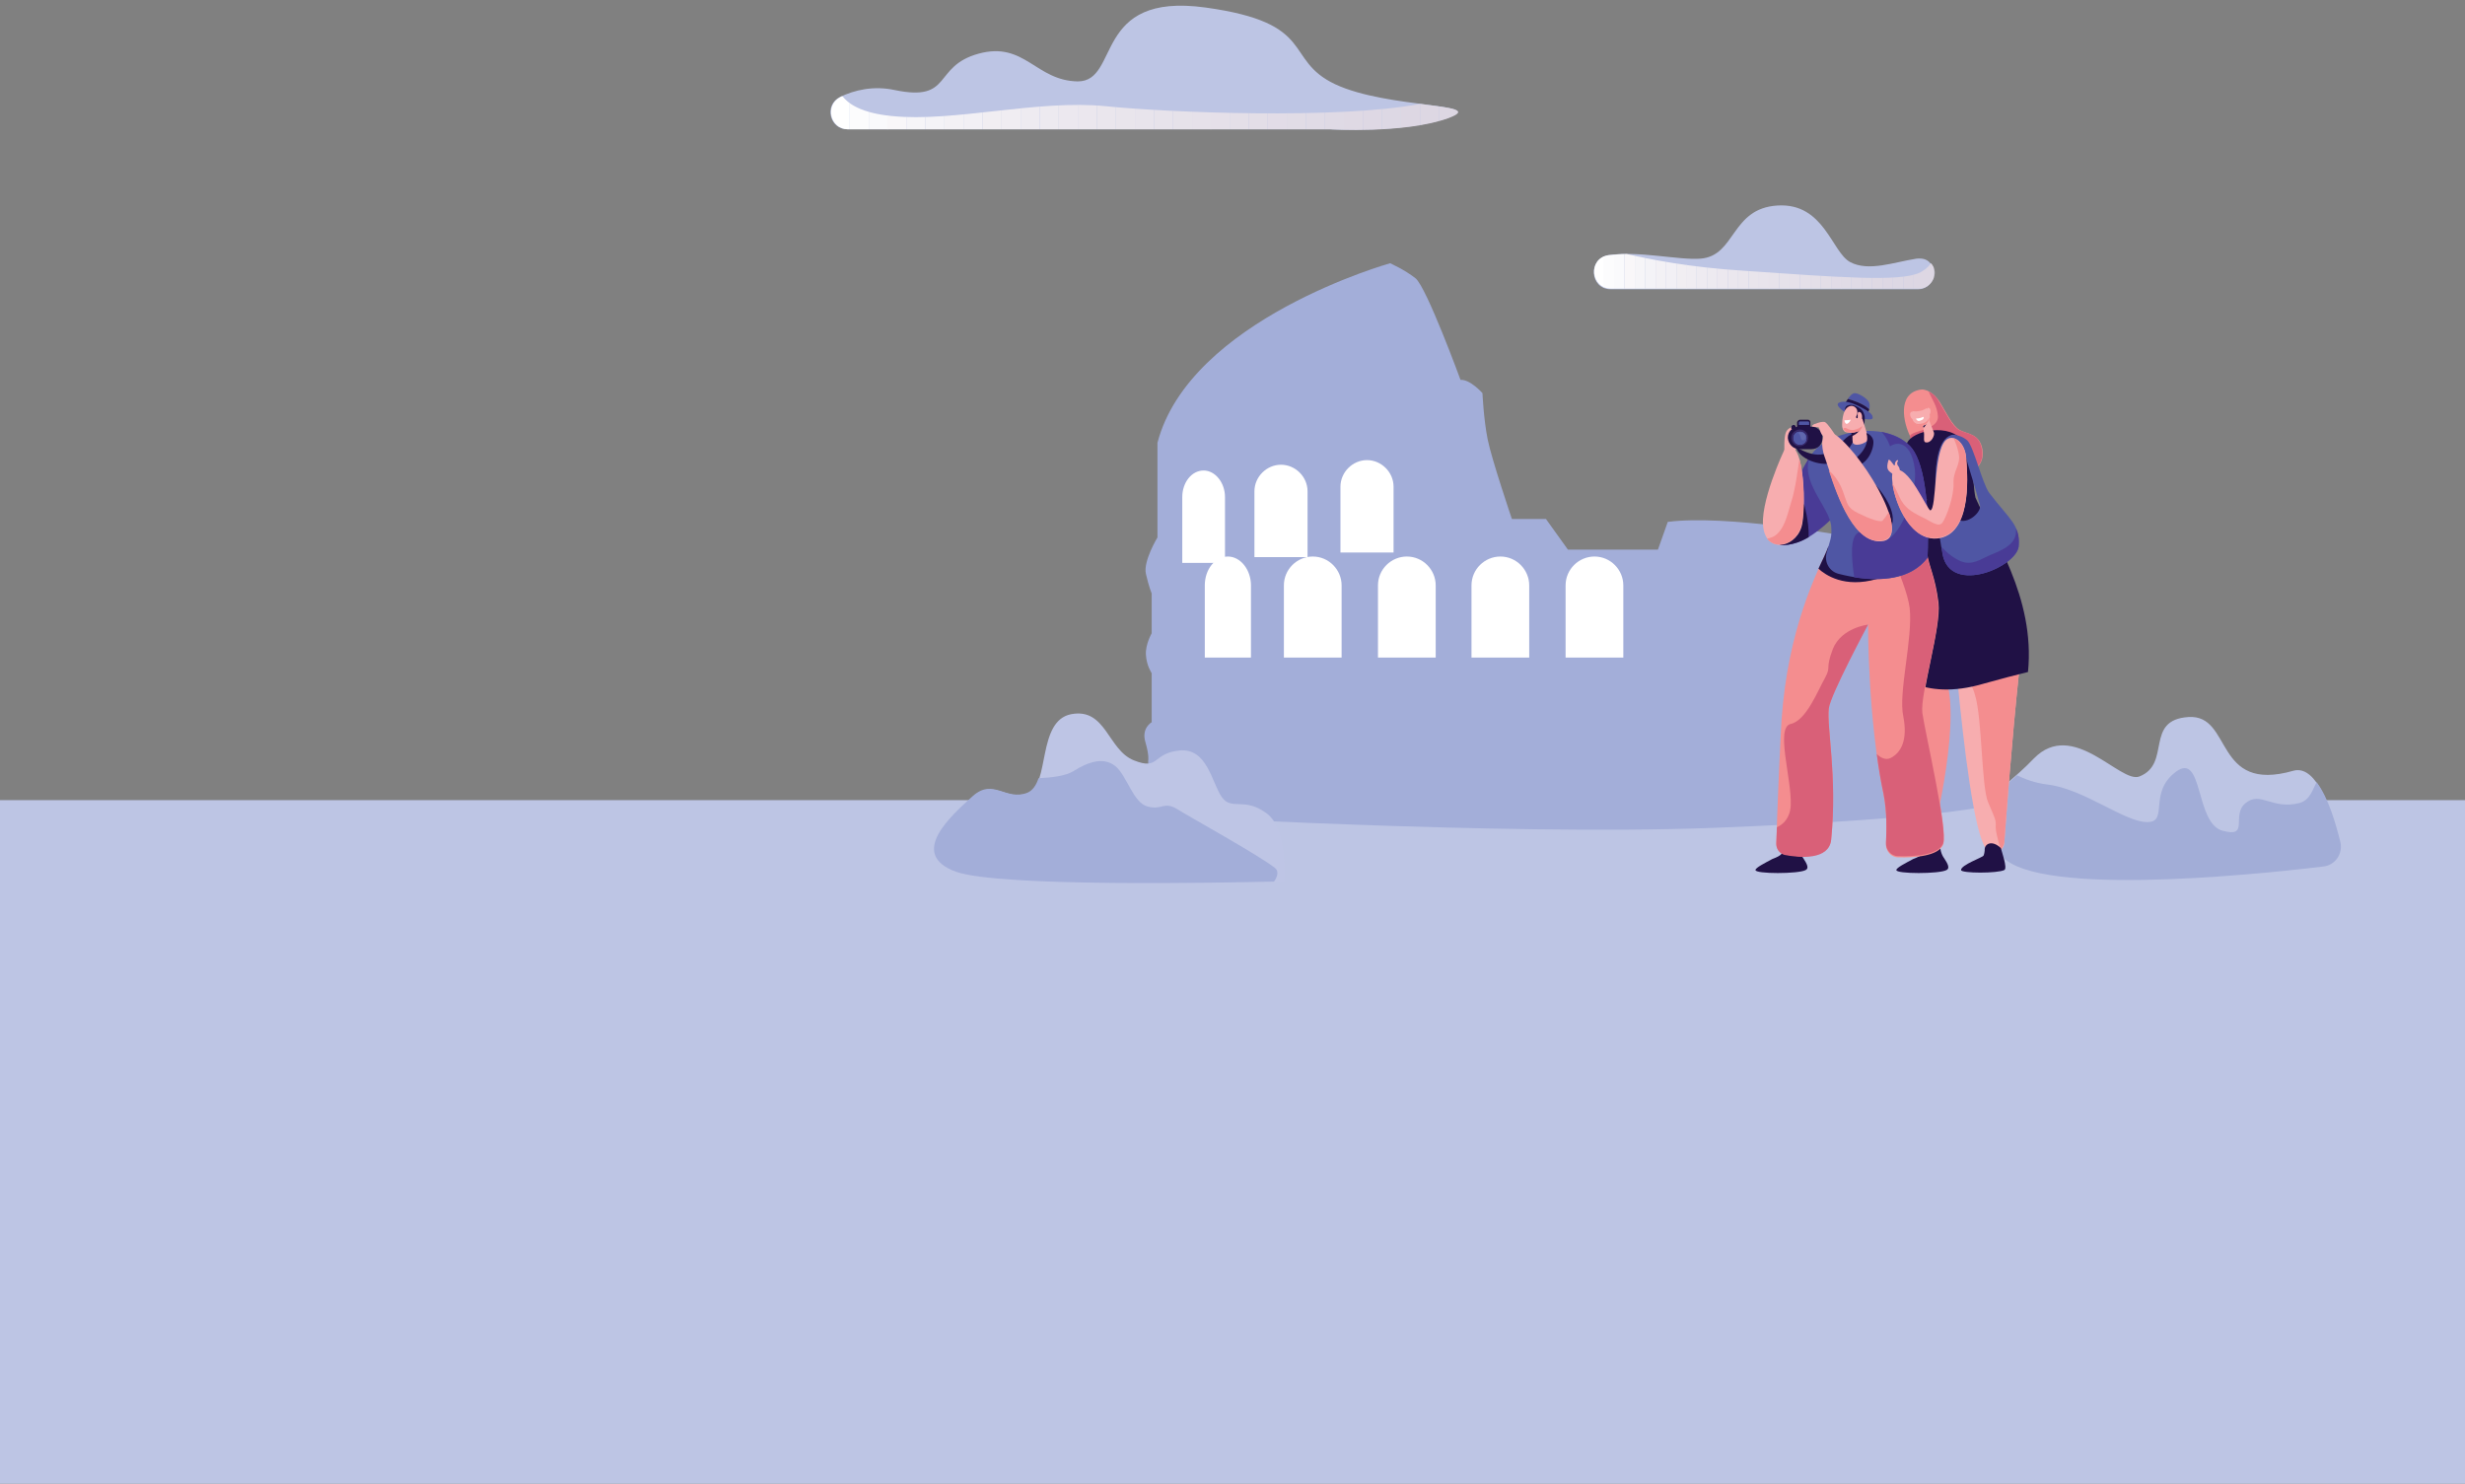 <?xml version="1.0" encoding="utf-8"?>
<svg version="1.1" id="Layer_1" xmlns="http://www.w3.org/2000/svg" xmlns:xlink="http://www.w3.org/1999/xlink" x="0px" y="0px"
	 width="427px" height="257px" viewBox="0 0 427 257" style="enable-background:new 0 0 427 257;" xml:space="preserve">
<rect x="0" y="0" width="427" height="257" fill="#808080" stroke="none"/>
<style type="text/css">
	.st0{fill:#BDC5E4;}
	.st1{fill:#A2ADD7;}
	.st2{clip-path:url(#SVGID_1_);fill:#FFFFFF;}
	.st3{clip-path:url(#SVGID_1_);fill:#FCFCFD;}
	.st4{clip-path:url(#SVGID_1_);fill:#FAFAFC;}
	.st5{clip-path:url(#SVGID_1_);fill:#F9F7F9;}
	.st6{clip-path:url(#SVGID_1_);fill:#F6F5F8;}
	.st7{clip-path:url(#SVGID_1_);fill:#F4F3F7;}
	.st8{clip-path:url(#SVGID_1_);fill:#F3F1F5;}
	.st9{clip-path:url(#SVGID_1_);fill:#F2F0F5;}
	.st10{clip-path:url(#SVGID_1_);fill:#F1EEF2;}
	.st11{clip-path:url(#SVGID_1_);fill:#F0EDF2;}
	.st12{clip-path:url(#SVGID_1_);fill:#EEEBF1;}
	.st13{clip-path:url(#SVGID_1_);fill:#EDEAF0;}
	.st14{clip-path:url(#SVGID_1_);fill:#ECE8EF;}
	.st15{clip-path:url(#SVGID_1_);fill:#EBE7EE;}
	.st16{clip-path:url(#SVGID_1_);fill:#EAE6ED;}
	.st17{clip-path:url(#SVGID_1_);fill:#E9E5EC;}
	.st18{clip-path:url(#SVGID_1_);fill:#E8E4EC;}
	.st19{clip-path:url(#SVGID_1_);fill:#E7E3EB;}
	.st20{clip-path:url(#SVGID_1_);fill:#E6E2EA;}
	.st21{clip-path:url(#SVGID_1_);fill:#E6E1EA;}
	.st22{clip-path:url(#SVGID_1_);fill:#E5E0E9;}
	.st23{clip-path:url(#SVGID_1_);fill:#E4DFE8;}
	.st24{clip-path:url(#SVGID_1_);fill:#E3DEE7;}
	.st25{clip-path:url(#SVGID_1_);fill:#E2DCE7;}
	.st26{clip-path:url(#SVGID_1_);fill:#E1DCE6;}
	.st27{clip-path:url(#SVGID_1_);fill:#E0DBE6;}
	.st28{clip-path:url(#SVGID_1_);fill:#DFDAE5;}
	.st29{clip-path:url(#SVGID_1_);fill:#DFD9E4;}
	.st30{clip-path:url(#SVGID_1_);fill:#DED8E4;}
	.st31{clip-path:url(#SVGID_1_);fill:#DDD8E4;}
	.st32{clip-path:url(#SVGID_1_);fill:#DDD7E3;}
	.st33{clip-path:url(#SVGID_2_);fill:#FFFFFF;}
	.st34{clip-path:url(#SVGID_2_);fill:#FCFCFD;}
	.st35{clip-path:url(#SVGID_2_);fill:#FAFAFC;}
	.st36{clip-path:url(#SVGID_2_);fill:#F9F7F9;}
	.st37{clip-path:url(#SVGID_2_);fill:#F6F5F8;}
	.st38{clip-path:url(#SVGID_2_);fill:#F4F3F7;}
	.st39{clip-path:url(#SVGID_2_);fill:#F3F1F5;}
	.st40{clip-path:url(#SVGID_2_);fill:#F2F0F5;}
	.st41{clip-path:url(#SVGID_2_);fill:#F1EEF2;}
	.st42{clip-path:url(#SVGID_2_);fill:#F0EDF2;}
	.st43{clip-path:url(#SVGID_2_);fill:#EEEBF1;}
	.st44{clip-path:url(#SVGID_2_);fill:#EDEAF0;}
	.st45{clip-path:url(#SVGID_2_);fill:#ECE8EF;}
	.st46{clip-path:url(#SVGID_2_);fill:#EBE7EE;}
	.st47{clip-path:url(#SVGID_2_);fill:#EAE6ED;}
	.st48{clip-path:url(#SVGID_2_);fill:#E9E5EC;}
	.st49{clip-path:url(#SVGID_2_);fill:#E8E4EC;}
	.st50{clip-path:url(#SVGID_2_);fill:#E7E3EB;}
	.st51{clip-path:url(#SVGID_2_);fill:#E6E2EA;}
	.st52{clip-path:url(#SVGID_2_);fill:#E6E1EA;}
	.st53{clip-path:url(#SVGID_2_);fill:#E5E0E9;}
	.st54{clip-path:url(#SVGID_2_);fill:#E4DFE8;}
	.st55{clip-path:url(#SVGID_2_);fill:#E3DEE7;}
	.st56{clip-path:url(#SVGID_2_);fill:#E2DCE7;}
	.st57{clip-path:url(#SVGID_2_);fill:#E1DCE6;}
	.st58{clip-path:url(#SVGID_2_);fill:#E0DBE6;}
	.st59{clip-path:url(#SVGID_2_);fill:#DFDAE5;}
	.st60{clip-path:url(#SVGID_2_);fill:#DFD9E4;}
	.st61{clip-path:url(#SVGID_2_);fill:#DED8E4;}
	.st62{clip-path:url(#SVGID_2_);fill:#DDD8E4;}
	.st63{clip-path:url(#SVGID_2_);fill:#DDD7E3;}
	.st64{fill:#A3AED9;}
	.st65{fill:#FFFFFF;}
	.st66{fill:#BEC5E5;}
	.st67{fill:#F48D8F;}
	.st68{fill:#D96078;}
	.st69{fill:#F7ADAF;}
	.st70{fill:#201145;}
	.st71{fill:#493B96;}
	.st72{fill:#4F56A4;}
	.st73{fill:#38296B;}
	.st74{fill:#6067AE;}
</style>
<rect y="138.6" class="st0" width="427" height="118.7"/>
<g>
	<g>
		<g>
			<path class="st0" d="M402.3,150.1c2.1-0.2,3.5-2.3,3-4.3c-1.3-5.1-3.9-13.4-8-12.3c-13.9,4-10.5-9.8-18.2-9.3
				c-7.7,0.5-2.9,8.1-8.5,10.3c-3.3,1.3-11.5-10.1-18.3-3.1c-6.8,7.1-11.1,6.7-6.1,16.1C350.4,155.5,389.7,151.6,402.3,150.1z"/>
		</g>
		<g>
			<path class="st1" d="M401.3,135.5c-0.7,1.2-1.1,3.1-3,3.6c-4.7,1.2-6.7-2.1-9.3,0c-2.6,2.1,0.8,6.1-4,4.8
				c-4.8-1.3-3.3-13.8-8.1-10.2c-4.8,3.6-1.2,8.7-4.9,8.7c-3.8,0.1-11.1-5.8-17.3-6.5c-2.4-0.3-4-1-5.3-1.6
				c-4.9,4.3-7.3,5.3-3.1,13.3c4.2,8,43.7,4,56.1,2.5c2.1-0.2,3.5-2.2,3-4.3C404.6,142.6,403.3,138.1,401.3,135.5z"/>
		</g>
	</g>
	<g>
		<g>
			<g>
				<path class="st0" d="M230.4,22.4h-83.6c-3.1,0-4.1-4.2-1.3-5.6c2.5-1.2,5.8-2,9.5-1.2c10.1,2.1,6.5-4.1,14.5-6.3
					c8-2.2,9.9,4.7,17.2,4.8c7.4,0,2.5-15.5,22.1-12.8c19.6,2.7,13.4,9,22.5,13.3c9.2,4.3,27,3.2,19.3,5.9
					C243,23.1,230.4,22.4,230.4,22.4z"/>
			</g>
		</g>
		<g>
			<g>
				<g>
					<defs>
						<path id="SVGID_5_" d="M246,18c-14.2,2.7-43.7,1.5-54.4,0.4c-11.9-1.2-26.4,2.8-37.1,1.7c-5.1-0.5-7.5-2-8.6-3.5
							c-0.1,0-0.2,0.1-0.3,0.2c-2.8,1.4-1.8,5.6,1.3,5.6h83.6c0,0,12.7,0.8,20.3-1.9C254.9,19,251.4,18.7,246,18z"/>
					</defs>
					<clipPath id="SVGID_1_">
						<use xlink:href="#SVGID_5_"  style="overflow:visible;"/>
					</clipPath>
					<rect x="142.7" y="16.7" class="st2" width="1.1" height="6.5"/>
					<rect x="143.9" y="16.7" class="st2" width="3.3" height="6.5"/>
					<rect x="147.2" y="16.7" class="st3" width="3.3" height="6.5"/>
					<rect x="150.5" y="16.7" class="st4" width="3.3" height="6.5"/>
					<rect x="153.7" y="16.7" class="st5" width="3.3" height="6.5"/>
					<rect x="157" y="16.7" class="st6" width="3.3" height="6.5"/>
					<rect x="160.3" y="16.7" class="st7" width="3.3" height="6.5"/>
					<rect x="163.6" y="16.7" class="st8" width="3.3" height="6.5"/>
					<rect x="166.9" y="16.7" class="st9" width="3.3" height="6.5"/>
					<rect x="170.2" y="16.7" class="st10" width="3.3" height="6.5"/>
					<rect x="173.5" y="16.7" class="st11" width="3.3" height="6.5"/>
					<rect x="176.8" y="16.7" class="st12" width="3.3" height="6.5"/>
					<rect x="180.1" y="16.7" class="st13" width="3.3" height="6.5"/>
					<rect x="183.4" y="16.7" class="st14" width="3.3" height="6.5"/>
					<rect x="186.7" y="16.7" class="st15" width="3.3" height="6.5"/>
					<rect x="190" y="16.7" class="st16" width="3.3" height="6.5"/>
					<rect x="193.3" y="16.7" class="st17" width="3.3" height="6.5"/>
					<rect x="196.6" y="16.7" class="st18" width="3.3" height="6.5"/>
					<rect x="199.9" y="16.7" class="st19" width="3.3" height="6.5"/>
					<rect x="203.2" y="16.7" class="st20" width="3.3" height="6.5"/>
					<rect x="206.5" y="16.7" class="st21" width="3.3" height="6.5"/>
					<rect x="209.7" y="16.7" class="st22" width="3.3" height="6.5"/>
					<rect x="213" y="16.7" class="st23" width="3.3" height="6.5"/>
					<rect x="216.3" y="16.7" class="st24" width="3.3" height="6.5"/>
					<rect x="219.6" y="16.7" class="st25" width="3.3" height="6.5"/>
					<rect x="222.9" y="16.7" class="st26" width="3.3" height="6.5"/>
					<rect x="226.2" y="16.7" class="st27" width="3.3" height="6.5"/>
					<rect x="229.5" y="16.7" class="st28" width="3.3" height="6.5"/>
					<rect x="232.8" y="16.7" class="st29" width="3.3" height="6.5"/>
					<rect x="236.1" y="16.7" class="st30" width="3.3" height="6.5"/>
					<rect x="239.4" y="16.7" class="st31" width="3.3" height="6.5"/>
					<rect x="242.7" y="16.7" class="st32" width="3.3" height="6.5"/>
					<rect x="246" y="16.7" class="st32" width="3.3" height="6.5"/>
					<rect x="249.3" y="16.7" class="st32" width="3.3" height="6.5"/>
					<rect x="252.6" y="16.7" class="st32" width="2.3" height="6.5"/>
				</g>
			</g>
		</g>
	</g>
	<g>
		<g>
			<path class="st0" d="M279,50.1h53.3c2.4,0,3.7-3.1,1.9-4.7c-0.5-0.5-1.2-0.7-2.2-0.6c-3.9,0.6-8.3,2.3-11.5,0.6
				c-3.2-1.7-4.5-10.3-12.6-9.8c-8.1,0.5-7.2,8.7-13.3,9.2c-3.8,0.3-10.8-1.4-16-0.6C275,44.8,275.4,50.1,279,50.1z"/>
		</g>
		<g>
			<g>
				<g>
					<defs>
						<path id="SVGID_7_" d="M332.6,47.2c-3.4,1.7-14.4,0.8-30.5-0.3c-9.6-0.6-16.4-2-20.3-2.9c-1.1,0-2.2,0.1-3.2,0.2
							c-3.6,0.6-3.1,5.8,0.5,5.8h53.3c2.3,0,3.6-2.8,2.1-4.4C334,46.3,333.4,46.8,332.6,47.2z"/>
					</defs>
					<clipPath id="SVGID_2_">
						<use xlink:href="#SVGID_7_"  style="overflow:visible;"/>
					</clipPath>
					<rect x="275" y="44" class="st33" width="1.1" height="6.1"/>
					<rect x="276.1" y="44" class="st33" width="1.8" height="6.1"/>
					<rect x="277.8" y="44" class="st34" width="1.8" height="6.1"/>
					<rect x="279.6" y="44" class="st35" width="1.8" height="6.1"/>
					<rect x="281.4" y="44" class="st36" width="1.8" height="6.1"/>
					<rect x="283.2" y="44" class="st37" width="1.8" height="6.1"/>
					<rect x="285" y="44" class="st38" width="1.8" height="6.1"/>
					<rect x="286.8" y="44" class="st39" width="1.8" height="6.1"/>
					<rect x="288.6" y="44" class="st40" width="1.8" height="6.1"/>
					<rect x="290.4" y="44" class="st41" width="1.8" height="6.1"/>
					<rect x="292.1" y="44" class="st42" width="1.8" height="6.1"/>
					<rect x="293.9" y="44" class="st43" width="1.8" height="6.1"/>
					<rect x="295.7" y="44" class="st44" width="1.8" height="6.1"/>
					<rect x="297.5" y="44" class="st45" width="1.8" height="6.1"/>
					<rect x="299.3" y="44" class="st46" width="1.8" height="6.1"/>
					<rect x="301.1" y="44" class="st47" width="1.8" height="6.1"/>
					<rect x="302.9" y="44" class="st48" width="1.8" height="6.1"/>
					<rect x="304.7" y="44" class="st49" width="1.8" height="6.1"/>
					<rect x="306.4" y="44" class="st50" width="1.8" height="6.1"/>
					<rect x="308.2" y="44" class="st51" width="1.8" height="6.1"/>
					<rect x="310" y="44" class="st52" width="1.8" height="6.1"/>
					<rect x="311.8" y="44" class="st53" width="1.8" height="6.1"/>
					<rect x="313.6" y="44" class="st54" width="1.8" height="6.1"/>
					<rect x="315.4" y="44" class="st55" width="1.8" height="6.1"/>
					<rect x="317.2" y="44" class="st56" width="1.8" height="6.1"/>
					<rect x="318.9" y="44" class="st57" width="1.8" height="6.1"/>
					<rect x="320.7" y="44" class="st58" width="1.8" height="6.1"/>
					<rect x="322.5" y="44" class="st59" width="1.8" height="6.1"/>
					<rect x="324.3" y="44" class="st60" width="1.8" height="6.1"/>
					<rect x="326.1" y="44" class="st61" width="1.8" height="6.1"/>
					<rect x="327.9" y="44" class="st62" width="1.8" height="6.1"/>
					<rect x="329.7" y="44" class="st63" width="1.8" height="6.1"/>
					<rect x="331.5" y="44" class="st63" width="1.8" height="6.1"/>
					<rect x="333.2" y="44" class="st63" width="1.8" height="6.1"/>
					<rect x="335" y="44" class="st63" width="0.8" height="6.1"/>
				</g>
			</g>
		</g>
	</g>
	<g>
		<path class="st64" d="M200.5,76.7v16.4c0,0-2.5,4.1-2,6.3c0.5,2.2,1,3.4,1,3.4v6.9c0,0-1.1,1.9-1,3.7c0.1,1.9,1,3.2,1,3.2v8.5
			c0,0-1.8,1-1.1,3.4c0.7,2.4,0.5,3.2,0.5,3.2v9.5c0,0,61.2,3.6,97.9,2.2c36.7-1.4,46.4-3.6,46.4-3.6v-10.5c0,0,1.5-2.2,0-4.1v-10.9
			c0,0,1.2-2-0.2-2.9V105c0,0,1.3-6.6-24.2-12.3c0,0-19.8-3.6-29.9-2.3l-1.7,4.8h-15.6l-3.8-5.3h-5.9c0,0-3.5-10.3-4.2-13.8
			c-0.7-3.5-0.9-8-0.9-8s-2.1-2.4-3.8-2.3c0,0-5.9-16.1-7.8-17.6c-1.9-1.5-4.4-2.6-4.4-2.6S206.1,55.3,200.5,76.7z"/>
	</g>
	<g>
		<path class="st65" d="M222.4,113.9v-12.5c0-2.8,2.3-5,5-5l0,0c2.8,0,5,2.3,5,5v12.5H222.4z"/>
	</g>
	<g>
		<path class="st65" d="M238.7,113.9v-12.5c0-2.8,2.3-5,5-5l0,0c2.8,0,5,2.3,5,5v12.5H238.7z"/>
	</g>
	<g>
		<path class="st65" d="M254.9,113.9v-12.5c0-2.8,2.3-5,5-5l0,0c2.8,0,5,2.3,5,5v12.5H254.9z"/>
	</g>
	<g>
		<path class="st65" d="M271.2,113.9v-12.5c0-2.8,2.3-5,5-5l0,0c2.8,0,5,2.3,5,5v12.5H271.2z"/>
	</g>
	<g>
		<path class="st65" d="M208.7,113.9v-12.5c0-2.8,1.8-5,4-5l0,0c2.2,0,4,2.3,4,5v12.5H208.7z"/>
	</g>
	<g>
		<path class="st65" d="M217.3,96.5V85.1c0-2.5,2.1-4.6,4.6-4.6l0,0c2.5,0,4.6,2.1,4.6,4.6v11.4H217.3z"/>
	</g>
	<g>
		<path class="st65" d="M232.2,95.7V84.3c0-2.5,2.1-4.6,4.6-4.6l0,0c2.5,0,4.6,2.1,4.6,4.6v11.4H232.2z"/>
	</g>
	<g>
		<path class="st65" d="M204.8,97.5V86.1c0-2.5,1.6-4.6,3.7-4.6l0,0c2,0,3.7,2.1,3.7,4.6v11.4H204.8z"/>
	</g>
	<g>
		<g>
			<path class="st66" d="M222.5,152.7c0,0,0.7-9.2-3.2-11.9c-3.9-2.8-6-0.3-7.7-2.8c-1.7-2.5-2.5-8.5-7.3-8
				c-4.8,0.5-3.4,3.5-7.9,1.7c-4.5-1.8-4.8-9.1-10.8-8c-6,1.1-3.7,12.3-7.5,13.7c-3.8,1.5-5.9-2.6-9.5,0.6
				c-3.5,3.2-11.4,10-2.9,13.1C174.2,154.1,222.5,152.7,222.5,152.7z"/>
		</g>
		<g>
			<path class="st64" d="M204,140.2c-2.4-1.5-2.7,0.2-5.2-0.5c-2.5-0.6-3.6-5.4-5.6-7c-2-1.6-4.6-0.8-7.3,0.9
				c-1.3,0.8-3.7,1.1-6,1.2c-0.4,1.2-1,2.1-1.9,2.5c-3.8,1.5-5.9-2.6-9.5,0.6c-3.5,3.2-11.4,10-2.9,13.1c7.6,2.7,46.5,1.9,55.1,1.7
				c0.7-1,0.8-1.9,0.1-2.4C218,148.1,206.4,141.7,204,140.2z"/>
		</g>
	</g>
	<g>
		<path class="st67" d="M332.6,67.5c0.9-0.2,2.4,0.5,3.4,2.1c1,1.6,2.2,4.2,3.5,4.9c1.3,0.7,3.4,0.6,3.9,3.3
			c0.6,3.8-3.1,4.6-6.1,4.2c-3-0.5-5.3-3.9-6.3-6.2C329.6,73.1,328.7,68.2,332.6,67.5z"/>
		<g>
			<path class="st68" d="M343.3,77.8c-0.4-2.7-2.5-2.6-3.9-3.3c-1.3-0.7-2.5-3.3-3.5-4.9c-0.5-0.9-1.2-1.5-1.8-1.8
				c0.4,1.1,1.5,2.5,1.6,4.3c0.1,2.7-5.4,2.4-4.8,3.7c1,2.2,3.3,5.7,6.3,6.2C340.3,82.4,344,81.5,343.3,77.8z"/>
		</g>
		<path class="st67" d="M331.1,147.2c0.6,0,2.7,1.4,3.4-0.8c0-0.4,5.1-19.8,2.8-28.1c-0.1-0.4-0.2-0.8-0.3-1.2
			c-4.5-0.2-8.4-0.8-10.7-1.2C326.3,129.3,330,142.1,331.1,147.2z"/>
		<path class="st69" d="M339,117c1.2,12.8,3,27,4.9,29.8c0.3,0.4,0.6,0.6,1,0.8c1.1,0.4,2.3-0.5,2.3-1.7c0.3-4,1.2-16.7,2.6-30l0,0
			C346.3,116.8,342.6,117.1,339,117z"/>
		<g>
			<path class="st67" d="M347.2,145.9c0.3-4,1.2-16.7,2.6-30l0,0c-3,0.8-6.4,1.1-9.6,1.1c0.7,0.6,1.4,1.6,1.9,3.3
				c1.3,4.2,1.1,15.9,2.3,18.7c1.2,2.8,1.4,3,1.3,4.3c0,0.5,0.3,2.1,0.9,3.8C346.9,146.8,347.1,146.4,347.2,145.9z"/>
		</g>
		<path class="st70" d="M342.2,86.2c-0.7-3.3,0.1-8.3-3.1-10.7c-3.2-2.3-9.6-0.2-8.8,2.2c0,0.2,1.9,3.2,2.5,5.1
			c0.1,0.3,0.5,3,0.1,3.6c0.3,0,0.6,0.1,0.9,0.1c-0.5,1.5-0.7,3.5-2,5.8c-4,7.1-5.4,15.3-5.4,23.4c1.9,0.4,6.2,6,17.3,2.7
			c3.2-0.9,5.2-1.4,7.6-2C352.6,103.4,345.1,92.8,342.2,86.2z"/>
		<g>
			<path class="st69" d="M333.9,72.1l1.1,2.8c0.2,0.5-0.5,2-1.5,1.7c-0.3-0.1-0.2-0.8-0.2-1.4l-0.3-2.6L333.9,72.1z"/>
			<path class="st70" d="M333.2,74.1c0.5-0.4,0.8-1.5,0.8-1.5L333,73L333.2,74.1z"/>
		</g>
		<path class="st69" d="M333.5,70.3l0.6,1c0.4,0.8,0.2,1.8-0.6,2.3c-0.7,0.4-1.6,0.2-2.1-0.7c-0.4-0.8-0.1-1.8,0-2.3
			C331.5,69.5,332.8,69.2,333.5,70.3z"/>
		<path class="st69" d="M333.7,71.3c0-0.1,0-0.2,0.1-0.3c0-0.2,0.1-0.5,0.4-0.3c0.4,0.2,0.2,1.3-0.2,1.3
			C333.5,72,333.6,71.6,333.7,71.3z"/>
		<path class="st69" d="M331.5,71.9c0-0.1-0.1-0.2-0.1-0.3c-0.1-0.2-0.2-0.4-0.4-0.2c-0.3,0.3,0,1.3,0.5,1.2
			C331.8,72.6,331.6,72.2,331.5,71.9z"/>
		<g>
			<path class="st67" d="M333.2,73.3c-0.3,0.1-0.9,0.2-1.2,0.1c-0.3-0.1-0.6-0.4-0.7-0.5c0,0,0,0,0,0c0.5,0.9,1.4,1.1,2.1,0.7
				c0.5-0.3,0.8-0.8,0.8-1.3C334,72.9,333.5,73.2,333.2,73.3z"/>
		</g>
		<path class="st65" d="M331.9,72.5c0,0,0.7,0,1.3-0.3c0,0,0.2,0.4-0.4,0.6C332.1,73.2,331.9,72.5,331.9,72.5z"/>
		<path class="st69" d="M309.1,78c0,0-0.1-2.4,0.3-3.2c0.4-0.8,1.4-1,1.7-0.9c1.4,0.5,0,4.1-0.3,4.4C310.4,78.4,309.1,78,309.1,78z"
			/>
		<path class="st71" d="M308.4,94.4c0,0,2.1,0.3,4.8-1.3c3.3-2,7.5-6.1,7-8.9c-0.5-2.8-6.6-5.3-6.6-5.3S306.1,91.2,308.4,94.4z"/>
		<path class="st70" d="M312.5,87.3l-4.5,5c-0.1,0.9,0.1,1.6,0.4,2.1c0,0,2.1,0.3,4.8-1.3c0,0,0.1,0,0.1-0.1
			C313.4,90.3,312.5,87.3,312.5,87.3z"/>
		<path class="st69" d="M309.1,77.9c0,0-4.5,9.5-3.6,13.8c0.8,4.3,6,3,6.7-1C312.9,86.8,312.4,74.8,309.1,77.9z"/>
		<g>
			<g>
				<path class="st72" d="M323.8,70.9c0.1-0.3,0.1-0.7,0-1.1c-0.2-0.7-1.8-1.7-2.5-1.7c-0.4,0-0.9,0.5-1.2,1
					C320.8,69.3,322.8,69.9,323.8,70.9z"/>
				<path class="st70" d="M320.1,69.1c-0.2,0.3-0.4,0.6-0.4,0.6c0.7,0.8,3.6,2,3.8,1.9c0.1-0.1,0.2-0.4,0.3-0.7
					C322.8,69.9,320.8,69.3,320.1,69.1z"/>
			</g>
			<path class="st72" d="M318.7,69.7c0.8-0.3,1.9,0,3,0.5c1.6,0.8,2.7,1.4,2.7,2.1c0.1,0.7-1.8,0.2-3.2-0.1
				C319.9,71.8,317.4,70.1,318.7,69.7z"/>
		</g>
		<path class="st70" d="M319.6,71.2c0,0-0.1-0.6,0.3-0.9c0.6-0.3,1.2-0.2,1.9,0.2c0.7,0.4,1,0.7,1.2,1.6c0.1,0.6-0.1,1.5-0.1,1.5
			S320.1,72.6,319.6,71.2z"/>
		<path class="st70" d="M312.4,148.7c-0.6-0.8-0.7-1.7-0.8-2.5h-2.7c0,0,0.2,0.9-0.3,1.7c-0.2,0.3-0.8,0.6-1.6,0.9
			c-1.3,0.7-2.9,1.5-2.9,1.9c-0.1,0.7,7.5,0.7,8.7,0C313.4,150.4,313,149.6,312.4,148.7z"/>
		<path class="st70" d="M336.8,148.7c-0.6-0.8-0.7-1.7-0.8-2.5h-2.7c0,0,0.2,0.9-0.3,1.7c-0.2,0.3-0.8,0.6-1.6,0.9
			c-1.3,0.7-2.9,1.5-2.9,1.9c-0.1,0.7,7.5,0.7,8.7,0C337.8,150.4,337.4,149.6,336.8,148.7z"/>
		<g>
			<path class="st67" d="M335.8,104.4c-0.6-4.7-1.6-6-2-8.7c-5.3,0.8-13.4-0.5-17-1c-2.1,4.5-7.1,14.2-8.2,30.1
				c-0.2,3.3-0.8,16.7-0.9,21.3c0,0.9,0.6,1.7,1.5,1.9c2.6,0.5,7.6,0.9,8-2.6c1.1-11.1-0.8-19.5-0.4-22.8c0.3-2.4,6.8-14.5,6.8-14.5
				s-0.1,16.1,2.7,29.7c0.6,3.1,0.5,6.3,0.4,8.3c-0.1,1.3,0.9,2.4,2.1,2.4c2.8,0.1,7-0.2,7.8-2.2c0.9-2.5-3-19.3-3.4-22.7
				C332.6,120,336.3,108.8,335.8,104.4z"/>
		</g>
		<path class="st70" d="M315,98.5c1.2,1.1,4.5,3.4,10.1,1.8c3.9-1.1,1-3.2-2.5-4.8c-2.3-0.3-4.4-0.6-5.9-0.8
			C316.3,95.8,315.7,97,315,98.5z"/>
		<g>
			<path class="st68" d="M333,123.5c-0.4-3.5,3.3-14.7,2.7-19.2c-0.6-4.7-1.6-6-2-8.7c-1.8,0.3-4,0.3-6.2,0.2c1.5,3.3,3,7.1,3.3,9.5
				c0.6,5.2-2,14.7-1.1,18.8c0.8,4.1-0.4,6.3-2.2,7.2c-0.8,0.4-1.7,0-2.4-0.7c0.3,2.3,0.7,4.7,1.2,7c0.6,3.1,0.5,6.3,0.4,8.3
				c-0.1,1.3,0.9,2.4,2.1,2.4c2.8,0.1,7-0.2,7.8-2.2C337.4,143.7,333.5,127,333,123.5z"/>
		</g>
		<path class="st72" d="M333.9,96.6c0.4-9.9-0.7-17-3.1-19.4c-5-5.1-17-1.8-17.6,3.1c-0.5,3.9,3.6,7.7,4,10.7
			c0.2,2.1-0.2,2.6-0.8,4.8c-0.4,1.6,0.5,3.2,2.1,3.6C322.8,100.5,330.3,101.5,333.9,96.6z"/>
		<g>
			<path class="st71" d="M330.8,77.2c-1.3-1.3-3-2-4.9-2.4c0.7,0.7,1.6,2,2,4.5c0.7,4.5-2.9,12.1-5.8,12.9c-1.7,0.4-1.4,4.5-0.9,7.8
				c4.3,0.7,9.7,0.5,12.7-3.4C334.3,86.7,333.2,79.6,330.8,77.2z"/>
		</g>
		<path class="st70" d="M321,76.5c0,0-1.6,3.1-3.7,3.7c-2,0.6-5.7-0.7-6.2-2.8c0,0,3.3,2.3,5.7,0.9c2.4-1.4,3.1-3.1,4.2-3
			C322.3,75.4,321,76.5,321,76.5z"/>
		<path class="st69" d="M322.6,72.5l1.1,3.5c0,0.5-2,1.5-2.7,0.8c-0.2-0.2-0.1-3.3-0.1-3.3L322.6,72.5z"/>
		<path class="st70" d="M320.7,75.6c0-0.3,0-0.6,0-0.9l1.5-0.3C322.2,74.4,321.9,75.1,320.7,75.6z"/>
		<path class="st69" d="M321.8,71.2l0.7,2c0.2,0.7-0.2,1.4-0.9,1.6c-0.5,0.2-0.9,0.2-1.6,0.1c-0.6,0-0.9-0.6-0.9-1.3
			c0-1,0.2-1.9,0.4-2.3C320,70.1,321.3,69.9,321.8,71.2z"/>
		<path class="st70" d="M323.3,75c0,0,1,0.3,1.2,1.3c0.2,1-0.7,4.4-3.7,4.6c-3.1,0.2-1.8-1.5-1.8-1.5s0,0.6,0.9,0.7
			C320.8,80.2,324.2,77.7,323.3,75z"/>
		<path class="st65" d="M320.6,72.7c0,0-0.5,0.1-1.1,0.1c0,0,0,0.4,0.3,0.6C320,73.5,320.4,73.2,320.6,72.7z"/>
		<path class="st70" d="M321.7,70.9c0,0,0.1,0.7,0,0.9c-0.1,0.2-0.3,0.5-0.1,0.6c0.3,0.2,0.5-0.3,0.5-0.6c0-0.3,0-0.5,0-0.5
			L321.7,70.9z"/>
		<path class="st69" d="M321.8,72.2c0-0.1,0-0.3,0-0.4c0-0.2,0-0.6,0.4-0.4c0.5,0.2,0.5,1.6-0.1,1.7
			C321.7,73.1,321.8,72.5,321.8,72.2z"/>
		<path class="st72" d="M344.6,85.4c-1.2-1.6-2.7-8-3.8-9.1c-0.8-0.7-1.7-0.9-2.2-1c-0.2,0-0.5,0-0.7,0.1
			c-3.9,1.5-2.7,13.5-1.4,20.6c1.4,7.3,13.3,2,13.2-1.6C349.8,90.8,348.3,90.2,344.6,85.4z M338.8,89.7c-1.5-1.6-1.8-14.5,1.6-10.9
			c0,0,2.3,7.5,2.6,8.8C343.2,88.9,340.3,91.3,338.8,89.7z"/>
		<path class="st72" d="M325.6,93.7c3.4,0.6,6.6-8.4,6.1-12.4c-0.7-5.7-4.1-4.9-5.1-3.1C325.4,80.3,321.9,93,325.6,93.7z"/>
		<path class="st70" d="M324.9,84c0,0,2.4,2.5,2.9,5.1c0.5,2.6-1.5,3.6-1.5,3.6L324.9,84z"/>
		<path class="st69" d="M317.3,74.9c-0.6-0.3-1.4,0-1.5,0.7c-0.2,0.8-0.3,2.1,0.4,3.9c1.2,3.3,4.3,15.3,10.1,14.2
			C331.4,92.6,321.7,77.2,317.3,74.9z"/>
		<g>
			<path class="st70" d="M311.7,77.8l2.1,0c1.1,0,1.9-0.8,1.9-1.9l0-0.1c0-1-0.8-1.9-1.9-1.9l-2.2,0c-1,0-1.9,0.8-1.9,1.9v0.1
				C309.8,76.9,310.6,77.8,311.7,77.8z"/>
			<path class="st72" d="M310.6,75.9c0,0.7,0.5,1.2,1.2,1.2c0.7,0,1.2-0.5,1.2-1.2c0-0.7-0.5-1.2-1.2-1.2
				C311.1,74.7,310.6,75.2,310.6,75.9z"/>
			<path class="st73" d="M311.8,74.7c0.7,0,1.2,0.6,1.2,1.2c0,0.7-0.6,1.2-1.2,1.2c-0.7,0-1.2-0.6-1.2-1.2
				C310.6,75.2,311.1,74.7,311.8,74.7 M311.8,74.4c-0.8,0-1.5,0.6-1.5,1.4c0,0.8,0.6,1.5,1.4,1.5c0.8,0,1.5-0.6,1.5-1.4
				C313.3,75.1,312.6,74.4,311.8,74.4L311.8,74.4z"/>
			<path class="st70" d="M310.3,74.3l0.8,0l0-0.3c0-0.2-0.2-0.4-0.4-0.4h0c-0.2,0-0.4,0.2-0.4,0.4L310.3,74.3z"/>
			<path class="st70" d="M311.8,72.7l1.4,0c0.2,0,0.4,0.2,0.4,0.4l0,1.2l-2.3,0l0-1.2C311.4,72.9,311.6,72.7,311.8,72.7z"/>
			<path class="st72" d="M311.6,73.2c0-0.1,0.1-0.2,0.2-0.2l1.4,0c0.1,0,0.2,0.1,0.2,0.2l0,0.4l-1.8,0L311.6,73.2z"/>
			<path class="st74" d="M312.1,74.9c0,0,0.6,0.1,0.7,0.7c0.1,0.6-0.5,0.8-0.7,0.6c-0.2-0.2-0.2-0.9-0.5-1.1S311.8,74.8,312.1,74.9z
				"/>
		</g>
		<path class="st69" d="M317.8,75.2c0,0-1.2-1.9-1.7-2.1c-0.5-0.1-1.1,0.1-1.6,0.3c-0.5,0.1-0.8,0.5-0.5,0.5c0.3,0.1,1,0,1.1,0.2
			c0.1,0.1,0.3,1.5,1.2,1.7C317.2,76.1,317.8,75.2,317.8,75.2z"/>
		<path class="st67" d="M330.8,71.1c0,0,1.5,0.6,3.1-0.5c0.3-0.2-1.1-1.7-1.9-1.5C331.2,69.3,330.4,70.3,330.8,71.1z"/>
		<path class="st69" d="M337,76.3c-2.1,2.2-1.5,11.8-2.6,12.1c-0.5,0.1-3.9-8.2-6.3-6.9c-1.4,0.7,1.5,13,8,11.7
			c5.8-1.2,4.6-12.1,4.5-13.7C340.5,76.6,338.3,75,337,76.3z"/>
		<path class="st69" d="M329.1,81.5c0-0.2-0.1-0.6-0.3-0.8c-0.3-0.4-0.1-0.7,0-0.9c0-0.2-0.3-0.1-0.5,0.3c-0.1,0.3,0,0.6-0.2,0.5
			c-0.2-0.2-0.9-1.4-1-0.8c-0.4,1.5-0.1,1.7,0.9,2.4C328.2,82.4,328.9,82.5,329.1,81.5z"/>
		<path class="st70" d="M343.6,148.2c0.1-0.2,0.2-0.7,0.2-0.9c-0.1-1.1,1.2-1.9,2.8-0.4c0.1,0.5,1.2,3.5,0.6,3.8
			c-1.1,0.6-7.5,0.6-7.5,0C339.7,149.8,343.5,148.5,343.6,148.2z"/>
		<g>
			<path class="st71" d="M349.2,91.5c0.4,2.9-2.7,3.9-4.8,4.8c-2,1-3.3,1.7-5.2,0.7c-1.2-0.6-2.3-1.6-2.9-2.3
				c0.1,0.4,0.2,0.9,0.2,1.3c1.4,7.3,13.3,2,13.2-1.6C349.8,93.2,349.6,92.3,349.2,91.5z"/>
		</g>
		<g>
			<path class="st68" d="M317.5,112.4c-1.4,3.7-0.2,2.9-1.4,5.1c-1.2,2.1-3.2,7.3-5.9,7.9c-2.7,0.6,0.2,9.5,0,14.1
				c-0.1,2.2-1.3,3.3-2.4,3.8c0,1.1-0.1,2.1-0.1,2.9c0,0.9,0.6,1.7,1.5,1.9c2.6,0.5,7.6,0.9,8-2.6c1.1-11.1-0.8-19.5-0.4-22.8
				c0.3-2.4,6.8-14.5,6.8-14.5S319,108.7,317.5,112.4z"/>
		</g>
		<g>
			<path class="st67" d="M311.7,79.5c-0.2,1.4-0.7,5.3-1.4,7.4c-0.8,2.7-1.2,4.6-2.7,5.8c-0.4,0.3-0.9,0.5-1.5,0.6
				c1.7,2.2,5.4,0.7,6-2.6C312.6,88.3,312.6,82.7,311.7,79.5z"/>
		</g>
		<g>
			<path class="st67" d="M326.1,90.2c-0.4,0.3-2.2-0.3-4.2-1.3c-2-1-1.8-1.5-2.7-3.9c-0.9-2.4-2.4-3.5-2.4-3.5
				c1.5,4.6,4.5,13.1,9.4,12.1c1.8-0.4,1.8-2.3,1-4.9C326.8,89.3,326.3,90,326.1,90.2z"/>
		</g>
		<g>
			<path class="st67" d="M340.6,79.5c-0.1-1.9-1.1-3.3-2.2-3.6c0.3,0.6,0.7,1.6,0.9,2.7c0.4,1.9-1,2.9-0.9,5.1
				c0.1,2.2-1.2,5.8-1.9,6.8c-0.7,1-2.1-0.3-3.7-1c-1.6-0.8-3-1.6-3.8-3.5c-0.4-0.9-0.8-1.7-1.2-2.3c0.5,3.7,3.3,10.4,8.2,9.4
				C341.9,92,340.7,81,340.6,79.5z"/>
		</g>
		<g>
			<path class="st67" d="M321.4,74.4c-0.6,0.2-1.2,0-1.5-0.2c-0.2-0.1-0.4-0.1-0.6,0c0.1,0.4,0.4,0.6,0.8,0.7c0.7,0.1,1,0,1.6-0.1
				c0.5-0.1,0.8-0.5,0.9-1C322.3,74,321.9,74.3,321.4,74.4z"/>
		</g>
	</g>
</g>
</svg>
